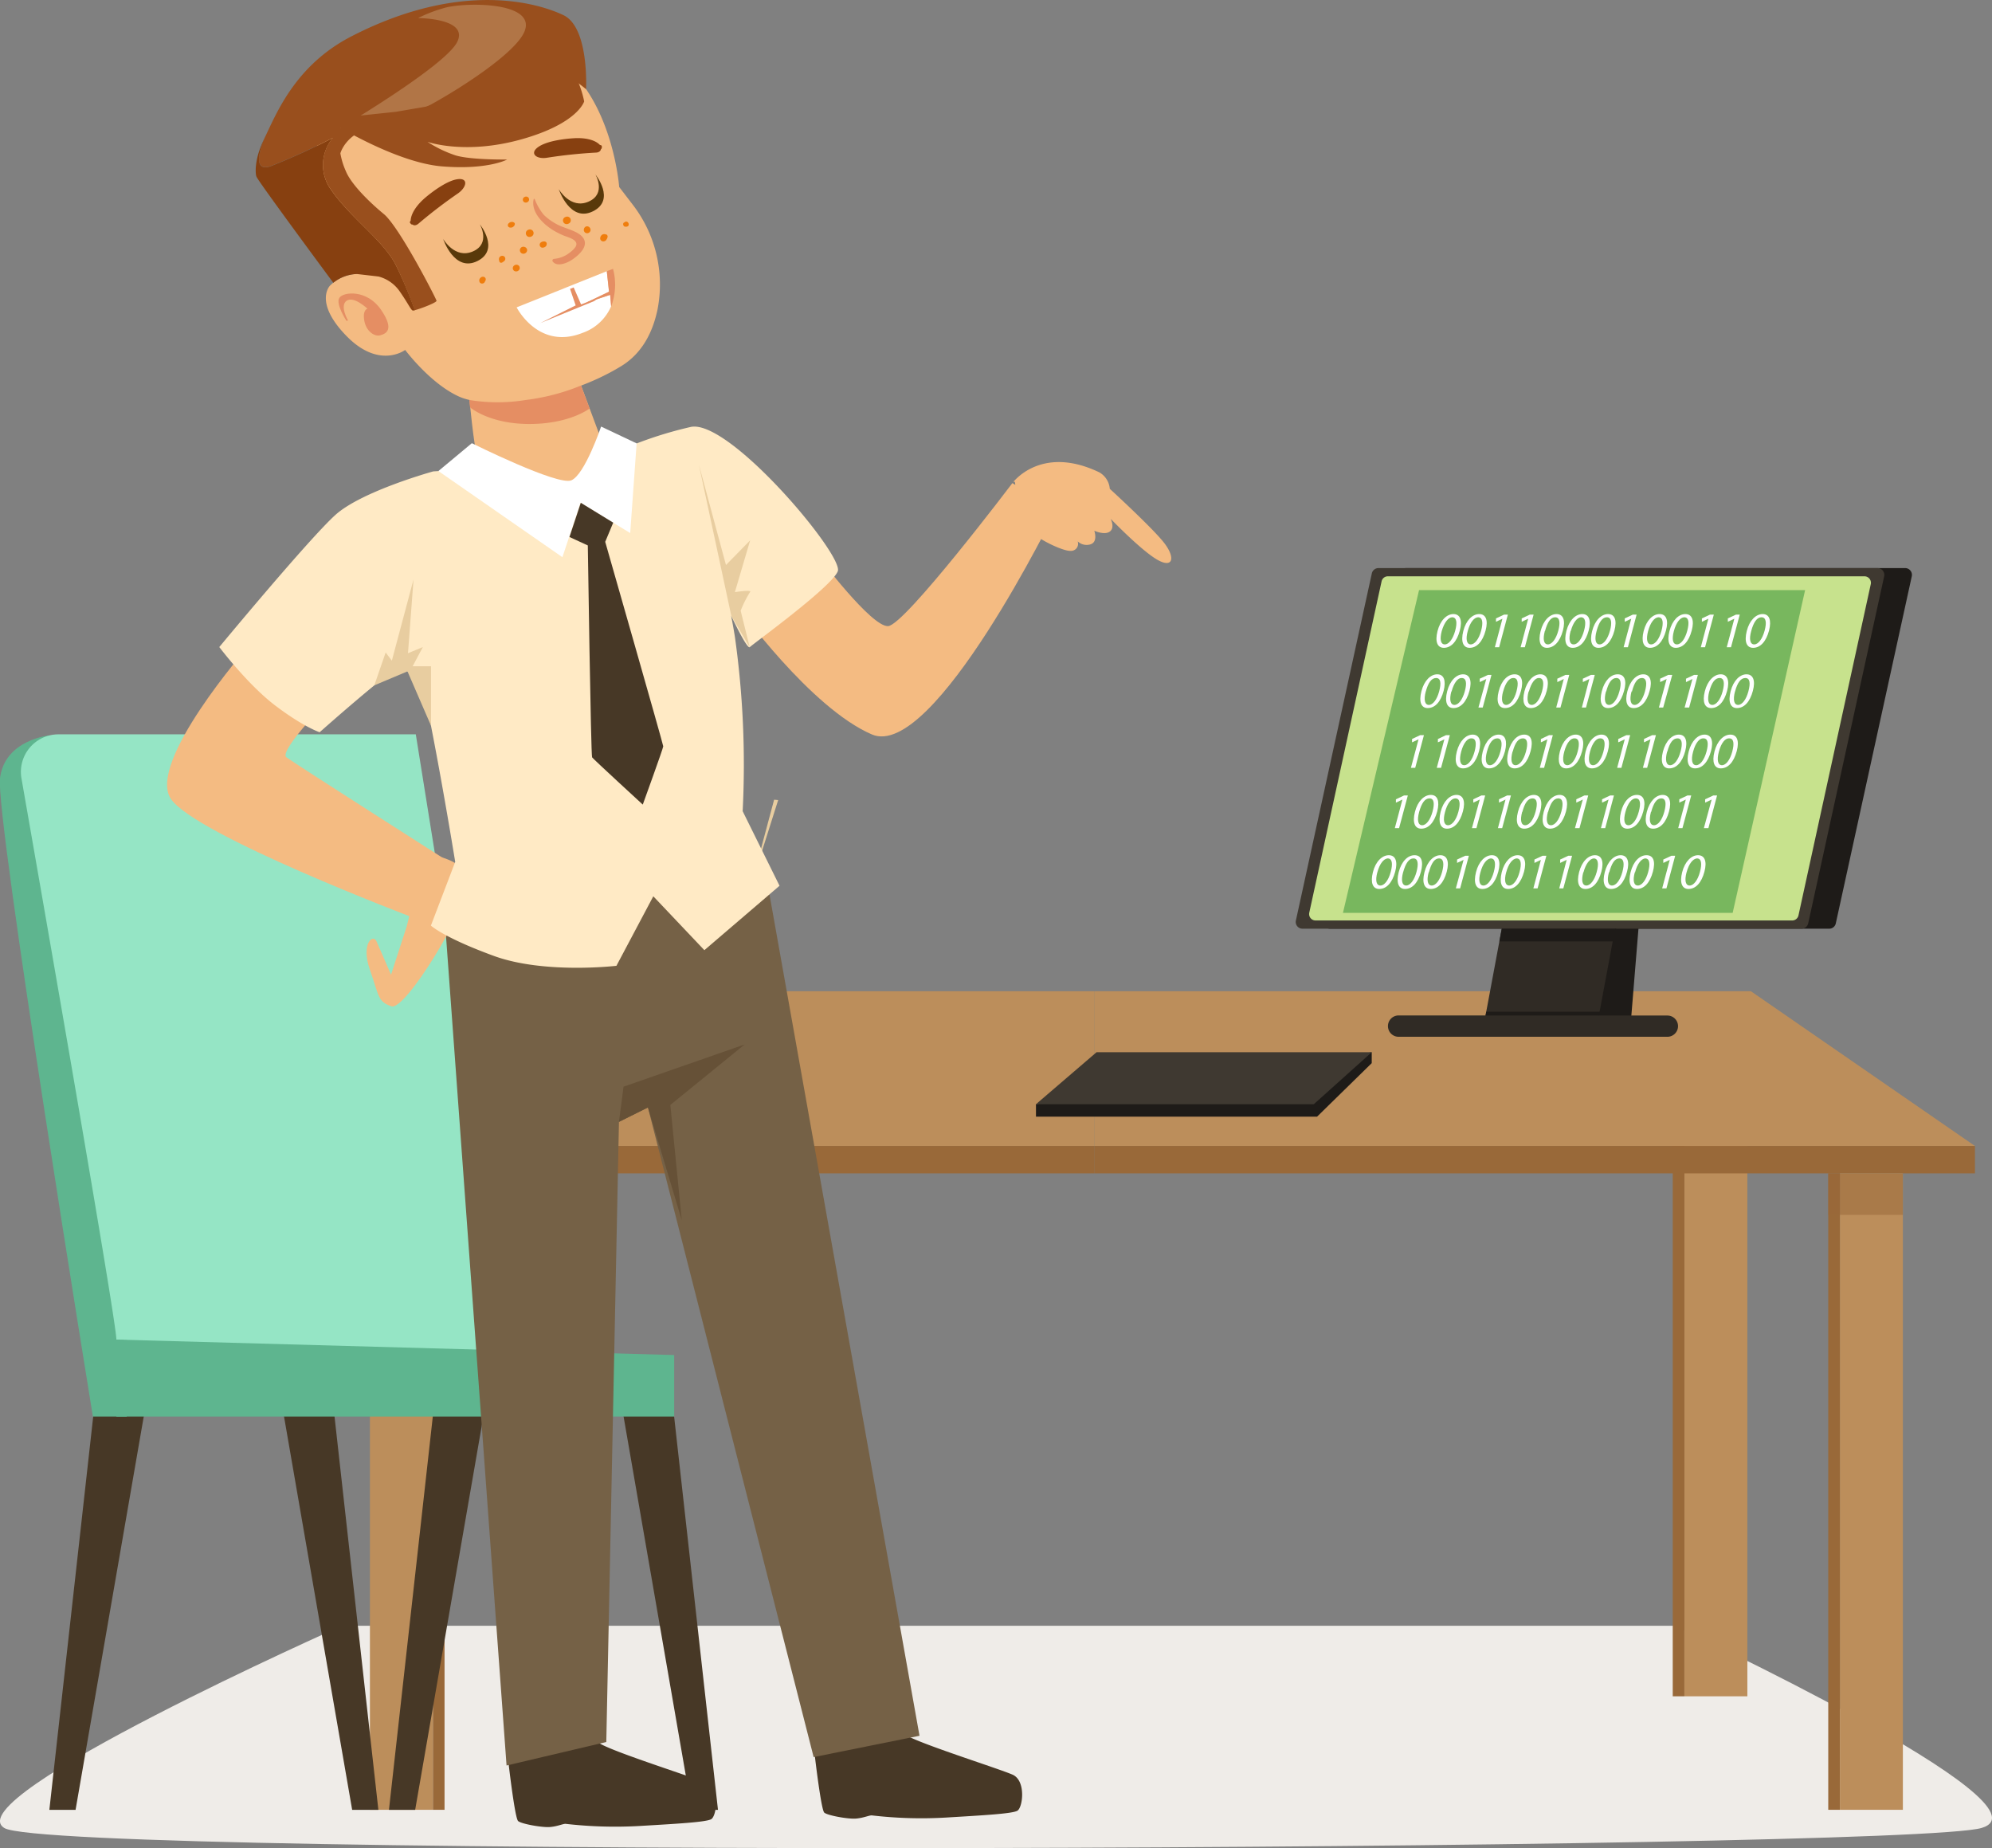 <svg xmlns="http://www.w3.org/2000/svg" viewBox="0 0 440.75 408.86"><rect x="0" y="0" width="440.75" height="408.86" fill="#808080" stroke="none"/><defs><style>.cls-1{isolation:isolate;}.cls-2{fill:#efece8;}.cls-3{fill:#bc8e5b;}.cls-4,.cls-5{fill:#996939;}.cls-5{opacity:0.53;mix-blend-mode:multiply;}.cls-6{fill:#473826;}.cls-7{fill:#5eb58f;}.cls-8{fill:#95e5c5;}.cls-9{fill:#1e1b18;}.cls-10{fill:#3f3931;}.cls-11{fill:#e8cda0;}.cls-12{fill:#302b25;}.cls-13{fill:#c7e28d;}.cls-14{fill:#78b75e;}.cls-15{fill:#f4bb82;}.cls-16{fill:#756146;}.cls-17{fill:#ffeac5;}.cls-18{fill:#e58e63;}.cls-19{fill:#874010;}.cls-20{fill:#fff;}.cls-21{fill:#994f1d;}.cls-22{fill:#ffefca;opacity:0.24;}.cls-23{fill:#ef7d0d;}.cls-24{fill:#59390a;}.cls-25{fill:#665137;}</style></defs><g class="cls-1"><g id="Слой_2" data-name="Слой 2"><g id="Слой_3" data-name="Слой 3"><path class="cls-2" d="M221,359.67H370.52s85.22,39.67,67.91,44.74-426.68,6.75-437.49,0,74.77-44.74,74.77-44.74Z"/><rect class="cls-3" x="116.26" y="234.47" width="13.93" height="140.81"/><rect class="cls-4" x="130.19" y="234.47" width="2.58" height="140.81"/><rect class="cls-5" x="116.26" y="234.47" width="16.5" height="9.19"/><rect class="cls-3" x="81.85" y="259.58" width="13.93" height="140.81"/><rect class="cls-4" x="95.78" y="259.58" width="2.58" height="140.81"/><rect class="cls-5" x="81.85" y="259.58" width="16.5" height="9.19"/><rect class="cls-3" x="372.69" y="234.47" width="13.93" height="140.81"/><rect class="cls-4" x="370.11" y="234.47" width="2.58" height="140.81"/><rect class="cls-5" x="370.11" y="234.47" width="16.5" height="9.19"/><polygon class="cls-3" points="242.1 219.29 242.1 253.53 72.01 253.53 121.59 219.29 242.1 219.29"/><rect class="cls-4" x="72.01" y="253.53" width="170.09" height="6.06"/><polygon class="cls-3" points="242.1 219.29 242.1 253.53 436.98 253.53 387.4 219.29 242.1 219.29"/><rect class="cls-4" x="242.1" y="253.53" width="194.88" height="6.06"/><polygon class="cls-6" points="73.61 309.73 83.72 400.4 77.92 400.4 62.21 309.73 73.61 309.73"/><polygon class="cls-6" points="21.03 309.73 10.92 400.4 16.72 400.4 32.44 309.73 21.03 309.73"/><polygon class="cls-6" points="148.75 309.73 158.86 400.4 153.06 400.4 137.34 309.73 148.75 309.73"/><polygon class="cls-6" points="96.17 309.73 86.06 400.4 91.86 400.4 107.58 309.73 96.17 309.73"/><path class="cls-7" d="M11,162.68s-9.94.93-11,9.48S20.55,313.39,20.55,313.39H28l32.54-41.56Z"/><path class="cls-8" d="M25.75,296.36c0-4.08-15.73-94-21-124.15a8.31,8.31,0,0,1,8.19-9.75H92L114.52,303Z"/><polygon class="cls-7" points="149.17 299.78 149.17 313.39 25.75 313.39 25.75 296.36 149.17 299.78"/><polygon class="cls-9" points="229.22 244.29 229.22 247.04 291.42 247.04 303.51 235.2 303.51 232.79 229.22 244.29"/><polygon class="cls-10" points="303.51 232.79 242.62 232.79 229.22 244.29 290.69 244.29 303.51 232.79"/><rect class="cls-3" x="407.1" y="259.58" width="13.93" height="140.81"/><rect class="cls-4" x="404.52" y="259.58" width="2.58" height="140.81"/><rect class="cls-5" x="404.52" y="259.58" width="16.5" height="9.19"/><polygon class="cls-11" points="172.18 177 166.29 195.58 171.28 176.92 172.18 177"/><path class="cls-9" d="M360.57,229.37H330.81l8.22-44a15.45,15.45,0,0,1,15.19-12.61h0a10.18,10.18,0,0,1,10,12Z"/><path class="cls-12" d="M352.89,229.37H327.81l8.22-44a15.45,15.45,0,0,1,15.19-12.61h0a10.18,10.18,0,0,1,10,12Z"/><path class="cls-9" d="M404.7,205.46H294.26a1.5,1.5,0,0,1-1.46-1.82l16.81-76.78a1.5,1.5,0,0,1,1.46-1.18H421.5A1.5,1.5,0,0,1,423,127.5l-16.81,76.78A1.49,1.49,0,0,1,404.7,205.46Z"/><path class="cls-10" d="M398.62,205.46H288.19a1.49,1.49,0,0,1-1.46-1.82l16.8-76.78a1.5,1.5,0,0,1,1.46-1.18H415.43a1.5,1.5,0,0,1,1.46,1.82l-16.81,76.78A1.5,1.5,0,0,1,398.62,205.46Z"/><path class="cls-13" d="M396.49,203.64H291.08a1.42,1.42,0,0,1-1.39-1.73l16-73.29a1.41,1.41,0,0,1,1.39-1.12H412.53a1.43,1.43,0,0,1,1.4,1.73l-16,73.29A1.43,1.43,0,0,1,396.49,203.64Z"/><path class="cls-12" d="M358.93,224.67h10a2.35,2.35,0,0,1,2.35,2.35h0a2.35,2.35,0,0,1-2.35,2.35H309.45A2.35,2.35,0,0,1,307.1,227h0a2.35,2.35,0,0,1,2.35-2.35Z"/><polygon class="cls-9" points="332.28 205.46 357.6 205.46 357.6 208.28 331.75 208.28 332.28 205.46"/><polygon class="cls-9" points="353.77 224.67 328.69 224.67 328.85 223.82 354.51 223.82 353.77 224.67"/><polygon class="cls-14" points="313.98 130.55 297.14 201.96 383.37 201.96 399.4 130.55 313.98 130.55"/><path class="cls-15" d="M224,106.88s6.19-8.63,19.22-2.39a4.61,4.61,0,0,1,2.33,3.65s9.39,8.59,12,11.93,2,5.81-1.59,3.7-10.22-9-10.22-9,1,1.94-.17,2.82-3.45-.18-3.45-.18.87,2.42-.79,3a2.88,2.88,0,0,1-2.89-.65,1.57,1.57,0,0,1-1.61,2.11c-2.21.11-13.92-5.33-12.71-11.15S224,106.88,224,106.88Z"/><path class="cls-15" d="M181.18,123.23s11.62,15.49,15.32,15.29S224,106.88,224,106.88l9.63,6s-27.07,55.45-40.7,49.61-29.7-28.27-29.7-28.27Z"/><path class="cls-6" d="M112.54,390.25s1.38,12,2.1,12.63,5.25,1.45,7,1.32,3-.77,3.55-.7a96.37,96.37,0,0,0,16.28.47c8.48-.5,14.65-.85,15.87-1.49s2-6.67-1-8-19-6.34-23.27-8.56-2.14-1.24-2.14-1.24Z"/><path class="cls-6" d="M180.28,388.38s1.39,12,2.1,12.63,5.25,1.46,7,1.32,3-.77,3.56-.7a94.4,94.4,0,0,0,16.27.48c8.48-.51,14.65-.85,15.87-1.5s2-6.67-1.05-8-19-6.34-23.26-8.55-2.15-1.25-2.15-1.25Z"/><polygon class="cls-16" points="98.38 202.93 112.08 390.59 134.15 385.39 136.95 248.2 143.36 245.01 180.03 388.73 203.45 384.01 169.43 193.25 98.38 202.93"/><path class="cls-15" d="M90,204.91l-3.48,10.73s-2.48-5.76-3.23-7.42-3.48.5-1.45,6.3,1.72,7.1,4.78,8.11,16.4-21,16.94-26.91S94,188.91,94,188.91Z"/><path class="cls-15" d="M74,153.42s-12.53,12.71-10.63,14.12,35.06,22.55,35.06,22.55l-7.22,12.84s-48-18.19-53.4-26.19,17-33.59,17-33.59Z"/><path class="cls-17" d="M150.83,104.29a126.2,126.2,0,0,1,11.77,36.57,202.72,202.72,0,0,1,1.72,38.6l8.16,16.5-16.63,14.25-11.3-11.92-8.16,15.38s-16,1.88-27.15-2.2-13.9-6.7-13.9-6.7l5.38-14.09s-4.81-29.74-8.57-45.11A180,180,0,0,1,87.58,117Z"/><path class="cls-15" d="M137,41.37l2.9,3.78a28.94,28.94,0,0,1,5.6,23.24c-1,4.86-3.26,9.66-8,12.58-12.69,7.79-29.43,9.65-35.85,6.8s-12-10.35-12-10.35-5.73,4.36-13-3.1S73,63.21,73,63.21a9,9,0,0,1,6-2.61c3.7-.1,4.75.55,4.75.55S70.61,44.91,70,34.32,87,10.13,108.33,9.05C134.59,7.71,137,41.37,137,41.37Z"/><path class="cls-18" d="M76.67,71s-2.46-3.74-1.59-5.1,6.1-1.91,9.2,2.59,1.12,5.34-.16,5.69-3.14-.92-3.53-3.31.72-2.57.72-2.57-3-2.87-4.61-1.77S77,70.9,77,70.9Z"/><path class="cls-18" d="M129.18,52.87c-.93-1.75-4.08-2.24-5.86-3.2a12.39,12.39,0,0,1-3-2.14,12.31,12.31,0,0,1-2-3.47.14.14,0,0,0-.24,0c-.66,2.88,2.15,5.61,4.52,7a18.39,18.39,0,0,0,2,1c.91.4,3,.85,2.93,2,0,.74-1.3,1.75-2,2.21a6.57,6.57,0,0,1-2.93,1,.38.38,0,0,0-.33.55c1,1.39,3.46.32,4.73-.66C128.55,56,130,54.43,129.18,52.87Z"/><path class="cls-19" d="M101.28,39.64c-2.22.27-5.4,2.58-7.16,4.07s-3.2,3.43-3.26,5.13c-.16.16-.23.36-.11.5l.19.23a.43.43,0,0,0,.36.11c.25.26.81.22,1.31-.22a108.16,108.16,0,0,1,8.8-6.73C103.26,41.38,103.67,39.35,101.28,39.64Z"/><path class="cls-19" d="M120.89,34.92a107.43,107.43,0,0,1,10.94-1.16c.65,0,1.11-.38,1.12-.75a.44.44,0,0,0,.21-.33v-.3c0-.19-.19-.28-.4-.29-1.14-1.21-3.39-1.65-5.75-1.51s-6.15.64-8,2S118.63,35.22,120.89,34.92Z"/><path class="cls-20" d="M129.51,67.07l5.24-2.52L134.26,60l-19.95,8s4.82,9.55,14.62,5.63a10.7,10.7,0,0,0,6.28-5.85L135,65.23Z"/><path class="cls-18" d="M134.26,60l.49,4.53-5.24,2.52L135,65.23l.23,2.56a13.71,13.71,0,0,0,.41-8.31Z"/><path class="cls-21" d="M124.68,3.36C119,.64,102-4.41,77.84,8,65.14,14.49,61,25.52,58.49,30.63c0,0-3.43,7.81,1.42,6.12a147.37,147.37,0,0,0,13.75-6.27,9.3,9.3,0,0,0-.4,11.5C77.59,48.27,84.71,53.1,87.51,58.5a86.36,86.36,0,0,1,4.22,10.13c1.33-.31,4.9-1.7,4.86-2.09S88.36,50.18,84.92,47.35s-7.3-6.74-8.4-9.49a16.43,16.43,0,0,1-1.21-3.94s1.26-4.72,7.63-5.78,13.43.53,22.43-4.55,7.36-8.23,11.79-9.46,12.51,5.6,12.51,5.6S130.38,6.08,124.68,3.36Z"/><path class="cls-19" d="M87.51,58.5C84.71,53.1,77.59,48.27,73.26,42a9.3,9.3,0,0,1,.4-11.5,147.37,147.37,0,0,1-13.75,6.27c-4.85,1.69-1.43-6.12-1.42-6.12-2.29,4.61-2,7.88-1.74,8.44.47,1.17,17,23.47,17,23.47a8.78,8.78,0,0,1,5.23-1.94l4.75.55a8.2,8.2,0,0,1,4.69,3.27c1.91,2.73,2.46,4.09,2.89,4.26a1.36,1.36,0,0,0,.47-.05A86.36,86.36,0,0,0,87.51,58.5Z"/><path class="cls-22" d="M92.5,4s11.39,0,8.63,5.34-25.88,19-25.88,19,9.25-1.65,11.85-1.5,26.5-13.33,29-20-14-6.36-18.06-5A31.46,31.46,0,0,0,92.5,4Z"/><path class="cls-23" d="M116.17,54.67a.82.82,0,0,0-.73,0,.78.78,0,1,0,.78,1.35.83.83,0,0,0,.42-.68A.76.76,0,0,0,116.17,54.67Z"/><path class="cls-23" d="M116.9,50.83a.82.82,0,1,0,.61,1.52.82.82,0,1,0-.61-1.52Z"/><path class="cls-23" d="M113.89,49.69a.36.36,0,0,0,0-.27.31.31,0,0,0-.19-.2.64.64,0,0,0-.43-.12h-.13a.86.86,0,0,0-.23.06.92.92,0,0,0-.31.2.58.58,0,0,0-.21.66.6.6,0,0,0,.61.33,1.13,1.13,0,0,0,.36-.06,1.37,1.37,0,0,0,.2-.13l.1-.09A.63.63,0,0,0,113.89,49.69Z"/><path class="cls-23" d="M116.68,43.54a.76.76,0,0,0-.9.29.64.64,0,0,0,.3.94.75.75,0,0,0,.93-.37A.65.65,0,0,0,116.68,43.54Z"/><path class="cls-23" d="M125.13,48a.81.81,0,1,0,.6,1.5A.81.81,0,1,0,125.13,48Z"/><path class="cls-23" d="M120.8,53.55a1.26,1.26,0,0,0-.26-.13h-.05c.09,0,0,0-.14,0a1.07,1.07,0,0,0-.64.19.64.64,0,0,0,.47,1.17,1,1,0,0,0,.6-.3s.12-.24.06-.09a.53.53,0,0,0,.11-.21.65.65,0,0,1,0-.13A.46.46,0,0,0,120.8,53.55Z"/><path class="cls-23" d="M130.56,50.46a.35.35,0,0,0-.12-.15c-.07-.08-.08-.08,0,0a.72.72,0,0,0-.8-.19.75.75,0,0,0-.45.69v-.06a.53.53,0,0,0,0,.28,1.27,1.27,0,0,0,.15.31.76.76,0,0,0,1.33-.53A.91.91,0,0,0,130.56,50.46Z"/><path class="cls-23" d="M134.42,52.18a.46.46,0,0,0-.24-.3h0l-.09,0a.82.82,0,0,0-.35-.08h-.07a.8.8,0,0,0-.47.15,1,1,0,0,0-.4.84.67.67,0,0,0,.61.61.82.82,0,0,0,.81-.44c-.13.25,0-.07.09-.15a.81.81,0,0,0,.07-.22A.48.48,0,0,0,134.42,52.18Z"/><path class="cls-23" d="M133.73,51.74Z"/><path class="cls-23" d="M133.73,51.74Z"/><path class="cls-23" d="M138.17,49.18l-.08.06h0l-.05,0a.48.48,0,0,0-.12.56.46.46,0,0,0,.46.35h.21C139.59,50.1,139,48.54,138.17,49.18Z"/><path class="cls-23" d="M114.71,58.7l0,0a.81.81,0,0,0-1.24.5v0a.72.72,0,0,0,.28.71l0,0a.81.81,0,0,0,1.24-.5v-.06A.71.71,0,0,0,114.71,58.7Z"/><path class="cls-23" d="M111.32,56.62a.74.74,0,0,0-.93.75.54.54,0,0,0,.06.25.64.64,0,0,0,0,.07.61.61,0,0,0,.11.3.41.41,0,0,0,.48.11.55.55,0,0,0,.27-.17,1,1,0,0,0,.33-.25A.65.65,0,0,0,111.32,56.62Z"/><path class="cls-23" d="M107.28,61.37a.69.69,0,0,0-.86,0,.8.8,0,0,0-.23,1.15.63.63,0,0,0,.65.19.65.65,0,0,0,.48-.49h0c0,.19,0,0,0,0A.6.6,0,0,0,107.28,61.37Z"/><path class="cls-24" d="M123.63,41.85s2.58,4.51,6.59,2.76,1.53-6,1.53-6,4.55,5.62-.56,8.14S123.63,41.85,123.63,41.85Z"/><path class="cls-24" d="M98.05,52.86s2.58,4.51,6.59,2.76,1.53-6,1.53-6,4.55,5.62-.56,8.14S98.05,52.86,98.05,52.86Z"/><path class="cls-21" d="M74,27.5S87.69,36,97.83,36.81s14.39-1.52,14.39-1.52-8,.12-11.41-.91a26.76,26.76,0,0,1-6.22-3s8.26,2.95,20.77-.55,13.89-8.39,13.89-8.39-2.68-15.88-14.59-8.71S94.21,23.6,94.21,23.6l-6.65,1.14L77.46,25.8Z"/><polygon class="cls-18" points="126.93 63.59 128.57 67.35 132.38 65.88 131.49 66.6 119.55 71.47 127.37 67.56 126.13 63.91 126.93 63.59"/><path class="cls-17" d="M95.85,104.29s-15.79,4.36-21.63,9.62-25.7,29.24-25.7,29.24,6.27,8.32,12.46,13S70.72,162,70.72,162s15.76-14,17.71-14.41,6.11,7.4,6.11,7.4l67.28-18.69s3.5,7.49,4.09,6.86,18.1-13.28,19.46-16.78-23.94-33.68-32.51-31.93a86.71,86.71,0,0,0-17.15,5.84L128,110.21l-21.58-6.62Z"/><path class="cls-15" d="M132.51,95.85,128,83.76l-24.22,3.7s1.13,12.13,1.74,12.75,7.72,8.79,15.94,8.61S133,107.1,133,107.1Z"/><polygon class="cls-25" points="136.95 248.2 137.96 240.41 164.76 231.07 148.32 244.45 150.85 269.96 143.36 245.01 136.95 248.2"/><path class="cls-20" d="M104.4,98.05s19,9.46,22,8.22S133,94.37,133,94.37l7.86,3.72-1.42,19.84-11-6.72-4,12.06L97,104.21Z"/><path class="cls-11" d="M161.82,136.29l-7.19-33.51,6,22.22,5.35-5.46L162.6,131s4-.62,3.34,0a25.07,25.07,0,0,0-2.06,4.11l2,8.09Z"/><polygon class="cls-11" points="82.82 151.62 90.16 148.53 95.36 160.53 95.36 147.4 91.3 147.4 93.56 143.15 90.27 144.52 91.5 128.18 86.7 146.16 85.33 144.35 82.82 151.62"/><path class="cls-18" d="M103.84,88.49a38.81,38.81,0,0,0,12.5,0,47.38,47.38,0,0,0,12.2-3.19l1.91,5.07s-4.36,3.43-13.31,3.43S104,90.11,104,90.11Z"/><path class="cls-6" d="M126,118.8l4.06,1.87s.68,46.47.95,46.88S142.22,178,142.22,178s4.53-12.48,4.53-12.89-12.84-45.24-12.84-45.24l1.77-4.24-7.17-4.39Z"/><path class="cls-20" d="M323,139.5c-.66,2.46-1.93,3.82-3.54,3.82-1.41,0-2-1.33-1.39-3.72s2.05-3.75,3.52-3.75S323.61,137.2,323,139.5Zm-4,.11c-.5,1.88-.21,2.95.68,2.95s1.79-1.17,2.29-3,.33-3-.68-3C320.47,136.6,319.57,137.65,319,139.61Z"/><path class="cls-20" d="M328.7,139.5c-.66,2.46-1.93,3.82-3.53,3.82-1.42,0-2-1.33-1.4-3.72s2.05-3.75,3.52-3.75S329.32,137.2,328.7,139.5Zm-3.95.11c-.51,1.88-.21,2.95.67,2.95s1.8-1.17,2.29-3,.33-3-.68-3C326.18,136.6,325.27,137.65,324.75,139.61Z"/><path class="cls-20" d="M332.43,136.88h0l-1.43.68v-.75l1.8-.84h.83l-1.93,7.22h-.95Z"/><path class="cls-20" d="M338.13,136.88h0l-1.44.68v-.75l1.8-.84h.84l-1.94,7.22h-.94Z"/><path class="cls-20" d="M345.81,139.5c-.66,2.46-1.94,3.82-3.54,3.82-1.41,0-2-1.33-1.39-3.72s2.05-3.75,3.52-3.75S346.42,137.2,345.81,139.5Zm-4,.11c-.5,1.88-.21,2.95.68,2.95s1.79-1.17,2.29-3,.33-3-.68-3S342.38,137.65,341.85,139.61Z"/><path class="cls-20" d="M351.51,139.5c-.66,2.46-1.94,3.82-3.54,3.82-1.41,0-2-1.33-1.39-3.72s2.05-3.75,3.52-3.75S352.12,137.2,351.51,139.5Zm-4,.11c-.5,1.88-.21,2.95.68,2.95s1.79-1.17,2.29-3,.33-3-.68-3C349,136.6,348.08,137.65,347.55,139.61Z"/><path class="cls-20" d="M357.21,139.5c-.66,2.46-1.93,3.82-3.54,3.82-1.41,0-2-1.33-1.39-3.72s2.05-3.75,3.52-3.75S357.82,137.2,357.21,139.5Zm-3.95.11c-.51,1.88-.22,2.95.67,2.95s1.79-1.17,2.29-3,.33-3-.68-3S353.78,137.65,353.26,139.61Z"/><path class="cls-20" d="M360.93,136.88h0l-1.44.68,0-.75,1.8-.84h.83l-1.93,7.22h-.95Z"/><path class="cls-20" d="M368.61,139.5c-.66,2.46-1.93,3.82-3.53,3.82-1.41,0-2-1.33-1.4-3.72s2.05-3.75,3.52-3.75S369.23,137.2,368.61,139.5Zm-3.95.11c-.5,1.88-.21,2.95.68,2.95s1.79-1.17,2.28-3,.34-3-.68-3C366.09,136.6,365.19,137.65,364.66,139.61Z"/><path class="cls-20" d="M374.31,139.5c-.65,2.46-1.93,3.82-3.53,3.82-1.41,0-2-1.33-1.39-3.72s2.05-3.75,3.51-3.75S374.93,137.2,374.31,139.5Zm-3.95.11c-.5,1.88-.21,2.95.68,2.95s1.79-1.17,2.28-3,.34-3-.67-3C371.79,136.6,370.89,137.65,370.36,139.61Z"/><path class="cls-20" d="M378,136.88h0l-1.44.68v-.75l1.8-.84h.84l-1.94,7.22h-.94Z"/><path class="cls-20" d="M383.74,136.88h0l-1.44.68v-.75l1.81-.84h.83L383,143.19h-.94Z"/><path class="cls-20" d="M391.42,139.5c-.66,2.46-1.93,3.82-3.53,3.82-1.42,0-2-1.33-1.4-3.72s2.05-3.75,3.52-3.75S392,137.2,391.42,139.5Zm-3.95.11c-.51,1.88-.22,2.95.67,2.95s1.79-1.17,2.29-3,.33-3-.68-3S388,137.65,387.47,139.61Z"/><path class="cls-20" d="M319.42,152.84c-.65,2.46-1.93,3.81-3.53,3.81-1.41,0-2-1.32-1.39-3.71s2.05-3.76,3.51-3.76S320,150.54,319.42,152.84Zm-3.95.11c-.5,1.88-.21,3,.68,3s1.79-1.17,2.28-3,.34-2.95-.67-2.95S316,151,315.47,153Z"/><path class="cls-20" d="M325.13,152.84c-.66,2.46-1.94,3.81-3.54,3.81-1.41,0-2-1.32-1.39-3.71s2.05-3.76,3.52-3.76S325.74,150.54,325.13,152.84Zm-4,.11c-.5,1.88-.21,3,.68,3s1.79-1.17,2.29-3,.33-2.95-.68-2.95C322.6,149.94,321.7,151,321.17,153Z"/><path class="cls-20" d="M328.85,150.22h0l-1.44.68v-.75l1.81-.84H330l-1.93,7.22h-.95Z"/><path class="cls-20" d="M336.53,152.84c-.66,2.46-1.93,3.81-3.53,3.81-1.42,0-2-1.32-1.4-3.71s2-3.76,3.52-3.76S337.15,150.54,336.53,152.84Zm-3.95.11c-.51,1.88-.21,3,.67,3s1.8-1.17,2.29-3,.33-2.95-.68-2.95C334,149.94,333.1,151,332.58,153Z"/><path class="cls-20" d="M342.23,152.84c-.66,2.46-1.93,3.81-3.53,3.81-1.41,0-2-1.32-1.4-3.71s2.05-3.76,3.52-3.76S342.85,150.54,342.23,152.84Zm-4,.11c-.51,1.88-.21,3,.68,3s1.79-1.17,2.28-3,.33-2.95-.68-2.95C339.71,149.94,338.81,151,338.28,153Z"/><path class="cls-20" d="M346,150.22h0l-1.43.68v-.75l1.8-.84h.84l-1.94,7.22h-.94Z"/><path class="cls-20" d="M351.66,150.22h0l-1.44.68v-.75l1.8-.84h.84l-1.94,7.22H350Z"/><path class="cls-20" d="M359.34,152.84c-.66,2.46-1.94,3.81-3.54,3.81-1.41,0-2-1.32-1.39-3.71s2-3.76,3.52-3.76S360,150.54,359.34,152.84Zm-4,.11c-.5,1.88-.21,3,.68,3s1.79-1.17,2.29-3,.33-2.95-.68-2.95S355.91,151,355.38,153Z"/><path class="cls-20" d="M365,152.84c-.66,2.46-1.94,3.81-3.54,3.81-1.41,0-2-1.32-1.39-3.71s2.05-3.76,3.52-3.76S365.65,150.54,365,152.84Zm-4,.11c-.5,1.88-.21,3,.68,3s1.79-1.17,2.29-3,.33-2.95-.68-2.95S361.61,151,361.08,153Z"/><path class="cls-20" d="M368.76,150.22h0l-1.44.68v-.75l1.81-.84H370L368,156.53h-.95Z"/><path class="cls-20" d="M374.47,150.22h0l-1.43.68v-.75l1.8-.84h.83l-1.93,7.22h-1Z"/><path class="cls-20" d="M382.14,152.84c-.66,2.46-1.93,3.81-3.53,3.81-1.41,0-2-1.32-1.4-3.71s2.06-3.76,3.52-3.76S382.76,150.54,382.14,152.84Zm-3.95.11c-.5,1.88-.21,3,.68,3s1.79-1.17,2.28-3,.34-2.95-.67-2.95S378.72,151,378.19,153Z"/><path class="cls-20" d="M387.84,152.84c-.65,2.46-1.93,3.81-3.53,3.81-1.41,0-2-1.32-1.39-3.71s2.05-3.76,3.51-3.76S388.46,150.54,387.84,152.84Zm-3.95.11c-.5,1.88-.21,3,.68,3s1.79-1.17,2.28-3,.34-2.95-.67-2.95S384.42,151,383.89,153Z"/><path class="cls-20" d="M313.87,163.56h0l-1.44.67,0-.74,1.8-.85h.83l-1.93,7.23h-.95Z"/><path class="cls-20" d="M319.58,163.56h0l-1.43.67v-.74l1.8-.85h.84l-1.94,7.23h-.95Z"/><path class="cls-20" d="M327.25,166.18c-.65,2.45-1.93,3.81-3.53,3.81-1.41,0-2-1.32-1.39-3.71s2.05-3.76,3.51-3.76S327.87,163.88,327.25,166.18Zm-3.95.11c-.5,1.88-.21,3,.68,3s1.79-1.17,2.28-3,.34-2.94-.67-2.94C324.73,163.28,323.83,164.32,323.3,166.29Z"/><path class="cls-20" d="M333,166.18c-.66,2.45-1.94,3.81-3.54,3.81-1.41,0-2-1.32-1.39-3.71s2.05-3.76,3.52-3.76S333.57,163.88,333,166.18Zm-4,.11c-.5,1.88-.21,3,.68,3s1.79-1.17,2.29-3,.33-2.94-.68-2.94S329.53,164.32,329,166.29Z"/><path class="cls-20" d="M338.66,166.18c-.66,2.45-1.94,3.81-3.54,3.81-1.41,0-2-1.32-1.39-3.71s2-3.76,3.52-3.76S339.27,163.88,338.66,166.18Zm-4,.11c-.5,1.88-.21,3,.68,3s1.79-1.17,2.29-3,.33-2.94-.68-2.94S335.23,164.32,334.7,166.29Z"/><path class="cls-20" d="M342.38,163.56h0l-1.44.67v-.74l1.81-.85h.83l-1.93,7.23h-.95Z"/><path class="cls-20" d="M350.06,166.18c-.66,2.45-1.93,3.81-3.53,3.81-1.41,0-2-1.32-1.4-3.71s2.05-3.76,3.52-3.76S350.68,163.88,350.06,166.18Zm-3.95.11c-.51,1.88-.21,3,.68,3s1.79-1.17,2.28-3,.33-2.94-.68-2.94C347.54,163.28,346.63,164.32,346.11,166.29Z"/><path class="cls-20" d="M355.76,166.18c-.66,2.45-1.93,3.81-3.53,3.81-1.41,0-2-1.32-1.4-3.71s2.06-3.76,3.52-3.76S356.38,163.88,355.76,166.18Zm-3.95.11c-.5,1.88-.21,3,.68,3s1.79-1.17,2.28-3,.34-2.94-.68-2.94C353.24,163.28,352.34,164.32,351.81,166.29Z"/><path class="cls-20" d="M359.49,163.56h0l-1.44.67v-.74l1.8-.85h.84l-1.94,7.23h-.94Z"/><path class="cls-20" d="M365.19,163.56h0l-1.44.67v-.74l1.81-.85h.83l-1.94,7.23h-.94Z"/><path class="cls-20" d="M372.87,166.18c-.66,2.45-1.94,3.81-3.54,3.81-1.41,0-2-1.32-1.39-3.71s2.05-3.76,3.52-3.76S373.48,163.88,372.87,166.18Zm-4,.11c-.5,1.88-.21,3,.68,3s1.79-1.17,2.29-3,.33-2.94-.68-2.94S369.44,164.32,368.91,166.29Z"/><path class="cls-20" d="M378.57,166.18c-.66,2.45-1.93,3.81-3.53,3.81-1.42,0-2-1.32-1.4-3.71s2.05-3.76,3.52-3.76S379.19,163.88,378.57,166.18Zm-3.95.11c-.51,1.88-.22,3,.67,3s1.79-1.17,2.29-3,.33-2.94-.68-2.94C376.05,163.28,375.14,164.32,374.62,166.29Z"/><path class="cls-20" d="M384.27,166.18c-.66,2.45-1.93,3.81-3.53,3.81-1.41,0-2-1.32-1.4-3.71s2.05-3.76,3.52-3.76S384.89,163.88,384.27,166.18Zm-3.95.11c-.51,1.88-.21,3,.68,3s1.79-1.17,2.28-3,.33-2.94-.68-2.94C381.75,163.28,380.84,164.32,380.32,166.29Z"/><path class="cls-20" d="M310.3,176.89h0l-1.44.68v-.74l1.81-.85h.83l-1.94,7.23h-.94Z"/><path class="cls-20" d="M318,179.52c-.66,2.45-1.93,3.81-3.53,3.81-1.42,0-2-1.32-1.4-3.71s2.05-3.76,3.52-3.76S318.59,177.22,318,179.52Zm-4,.11c-.51,1.88-.22,2.94.67,2.94s1.79-1.16,2.29-3,.33-2.94-.68-2.94S314.55,177.66,314,179.63Z"/><path class="cls-20" d="M323.68,179.52c-.66,2.45-1.93,3.81-3.53,3.81-1.41,0-2-1.32-1.4-3.71s2.05-3.76,3.52-3.76S324.3,177.22,323.68,179.52Zm-3.95.11c-.51,1.88-.21,2.94.67,2.94s1.8-1.16,2.29-3,.33-2.94-.68-2.94C321.16,176.62,320.25,177.66,319.73,179.63Z"/><path class="cls-20" d="M327.41,176.89h0l-1.43.68v-.74l1.8-.85h.83l-1.93,7.23h-1Z"/><path class="cls-20" d="M333.11,176.89h0l-1.44.68v-.74l1.8-.85h.84l-1.94,7.23h-.94Z"/><path class="cls-20" d="M340.79,179.52c-.66,2.45-1.94,3.81-3.54,3.81-1.41,0-2-1.32-1.39-3.71s2.05-3.76,3.52-3.76S341.4,177.22,340.79,179.52Zm-4,.11c-.5,1.88-.21,2.94.68,2.94s1.79-1.16,2.29-3,.33-2.94-.68-2.94S337.36,177.66,336.83,179.63Z"/><path class="cls-20" d="M346.49,179.52c-.66,2.45-1.94,3.81-3.54,3.81-1.41,0-2-1.32-1.39-3.71s2.05-3.76,3.52-3.76S347.1,177.22,346.49,179.52Zm-4,.11c-.5,1.88-.21,2.94.68,2.94s1.79-1.16,2.29-3,.33-2.94-.68-2.94S343.06,177.66,342.53,179.63Z"/><path class="cls-20" d="M350.21,176.89h0l-1.44.68v-.74l1.81-.85h.83l-1.93,7.23h-1Z"/><path class="cls-20" d="M355.91,176.89h0l-1.44.68,0-.74,1.8-.85h.83l-1.93,7.23h-.95Z"/><path class="cls-20" d="M363.59,179.52c-.66,2.45-1.93,3.81-3.53,3.81-1.41,0-2-1.32-1.4-3.71s2-3.76,3.52-3.76S364.21,177.22,363.59,179.52Zm-3.95.11c-.5,1.88-.21,2.94.68,2.94s1.79-1.16,2.28-3,.34-2.94-.68-2.94C361.07,176.62,360.17,177.66,359.64,179.63Z"/><path class="cls-20" d="M369.29,179.52c-.65,2.45-1.93,3.81-3.53,3.81-1.41,0-2-1.32-1.39-3.71s2.05-3.76,3.51-3.76S369.91,177.22,369.29,179.52Zm-4,.11c-.5,1.88-.21,2.94.68,2.94s1.79-1.16,2.28-3,.34-2.94-.67-2.94S365.87,177.66,365.34,179.63Z"/><path class="cls-20" d="M373,176.89h0l-1.44.68v-.74l1.81-.85h.83l-1.94,7.23h-.94Z"/><path class="cls-20" d="M378.72,176.89h0l-1.44.68v-.74l1.81-.85h.83L378,183.21H377Z"/><path class="cls-20" d="M308.7,192.85c-.66,2.46-1.93,3.82-3.53,3.82-1.41,0-2-1.33-1.4-3.72s2.06-3.75,3.52-3.75S309.32,190.55,308.7,192.85Zm-3.95.12c-.5,1.87-.21,2.94.68,2.94s1.79-1.17,2.28-3,.34-3-.68-3C306.18,190,305.28,191,304.75,193Z"/><path class="cls-20" d="M314.4,192.85c-.65,2.46-1.93,3.82-3.53,3.82-1.41,0-2-1.33-1.39-3.72s2-3.75,3.51-3.75S315,190.55,314.4,192.85Zm-3.95.12c-.5,1.87-.21,2.94.68,2.94s1.79-1.17,2.28-3,.34-3-.67-3S311,191,310.45,193Z"/><path class="cls-20" d="M320.11,192.85c-.66,2.46-1.94,3.82-3.54,3.82-1.41,0-2-1.33-1.39-3.72s2.05-3.75,3.52-3.75S320.72,190.55,320.11,192.85Zm-4,.12c-.5,1.87-.21,2.94.68,2.94s1.79-1.17,2.29-3,.33-3-.68-3S316.68,191,316.15,193Z"/><path class="cls-20" d="M323.83,190.23h0l-1.44.68v-.75l1.81-.84H325l-1.93,7.22h-.95Z"/><path class="cls-20" d="M331.51,192.85c-.66,2.46-1.93,3.82-3.53,3.82-1.42,0-2-1.33-1.4-3.72s2.05-3.75,3.52-3.75S332.13,190.55,331.51,192.85Zm-3.95.12c-.51,1.87-.21,2.94.67,2.94s1.8-1.17,2.29-3,.33-3-.68-3C329,190,328.08,191,327.56,193Z"/><path class="cls-20" d="M337.21,192.85c-.66,2.46-1.93,3.82-3.53,3.82-1.41,0-2-1.33-1.4-3.72s2.05-3.75,3.52-3.75S337.83,190.55,337.21,192.85Zm-3.95.12c-.51,1.87-.21,2.94.68,2.94s1.79-1.17,2.28-3,.33-3-.68-3C334.69,190,333.79,191,333.26,193Z"/><path class="cls-20" d="M340.94,190.23h0l-1.43.68v-.75l1.8-.84h.84l-1.94,7.22h-.94Z"/><path class="cls-20" d="M346.64,190.23h0l-1.44.68v-.75l1.8-.84h.84l-1.94,7.22H345Z"/><path class="cls-20" d="M354.32,192.85c-.66,2.46-1.94,3.82-3.54,3.82-1.41,0-2-1.33-1.39-3.72s2.05-3.75,3.52-3.75S354.93,190.55,354.32,192.85Zm-4,.12c-.5,1.87-.21,2.94.68,2.94s1.79-1.17,2.29-3,.33-3-.68-3C351.79,190,350.89,191,350.36,193Z"/><path class="cls-20" d="M360,192.85c-.66,2.46-1.93,3.82-3.54,3.82-1.41,0-2-1.33-1.39-3.72s2.05-3.75,3.52-3.75S360.63,190.55,360,192.85Zm-4,.12c-.5,1.87-.21,2.94.68,2.94s1.79-1.17,2.29-3,.33-3-.68-3S356.59,191,356.06,193Z"/><path class="cls-20" d="M365.72,192.85c-.66,2.46-1.93,3.82-3.53,3.82-1.42,0-2-1.33-1.4-3.72s2-3.75,3.52-3.75S366.34,190.55,365.72,192.85Zm-4,.12c-.51,1.87-.21,2.94.67,2.94s1.8-1.17,2.29-3,.33-3-.68-3C363.2,190,362.29,191,361.77,193Z"/><path class="cls-20" d="M369.45,190.23h0l-1.43.68v-.75l1.8-.84h.83l-1.93,7.22h-.95Z"/><path class="cls-20" d="M377.12,192.85c-.65,2.46-1.93,3.82-3.53,3.82-1.41,0-2-1.33-1.39-3.72s2.05-3.75,3.51-3.75S377.74,190.55,377.12,192.85Zm-3.95.12c-.5,1.87-.21,2.94.68,2.94s1.79-1.17,2.28-3,.34-3-.67-3C374.6,190,373.7,191,373.17,193Z"/></g></g></g></svg>